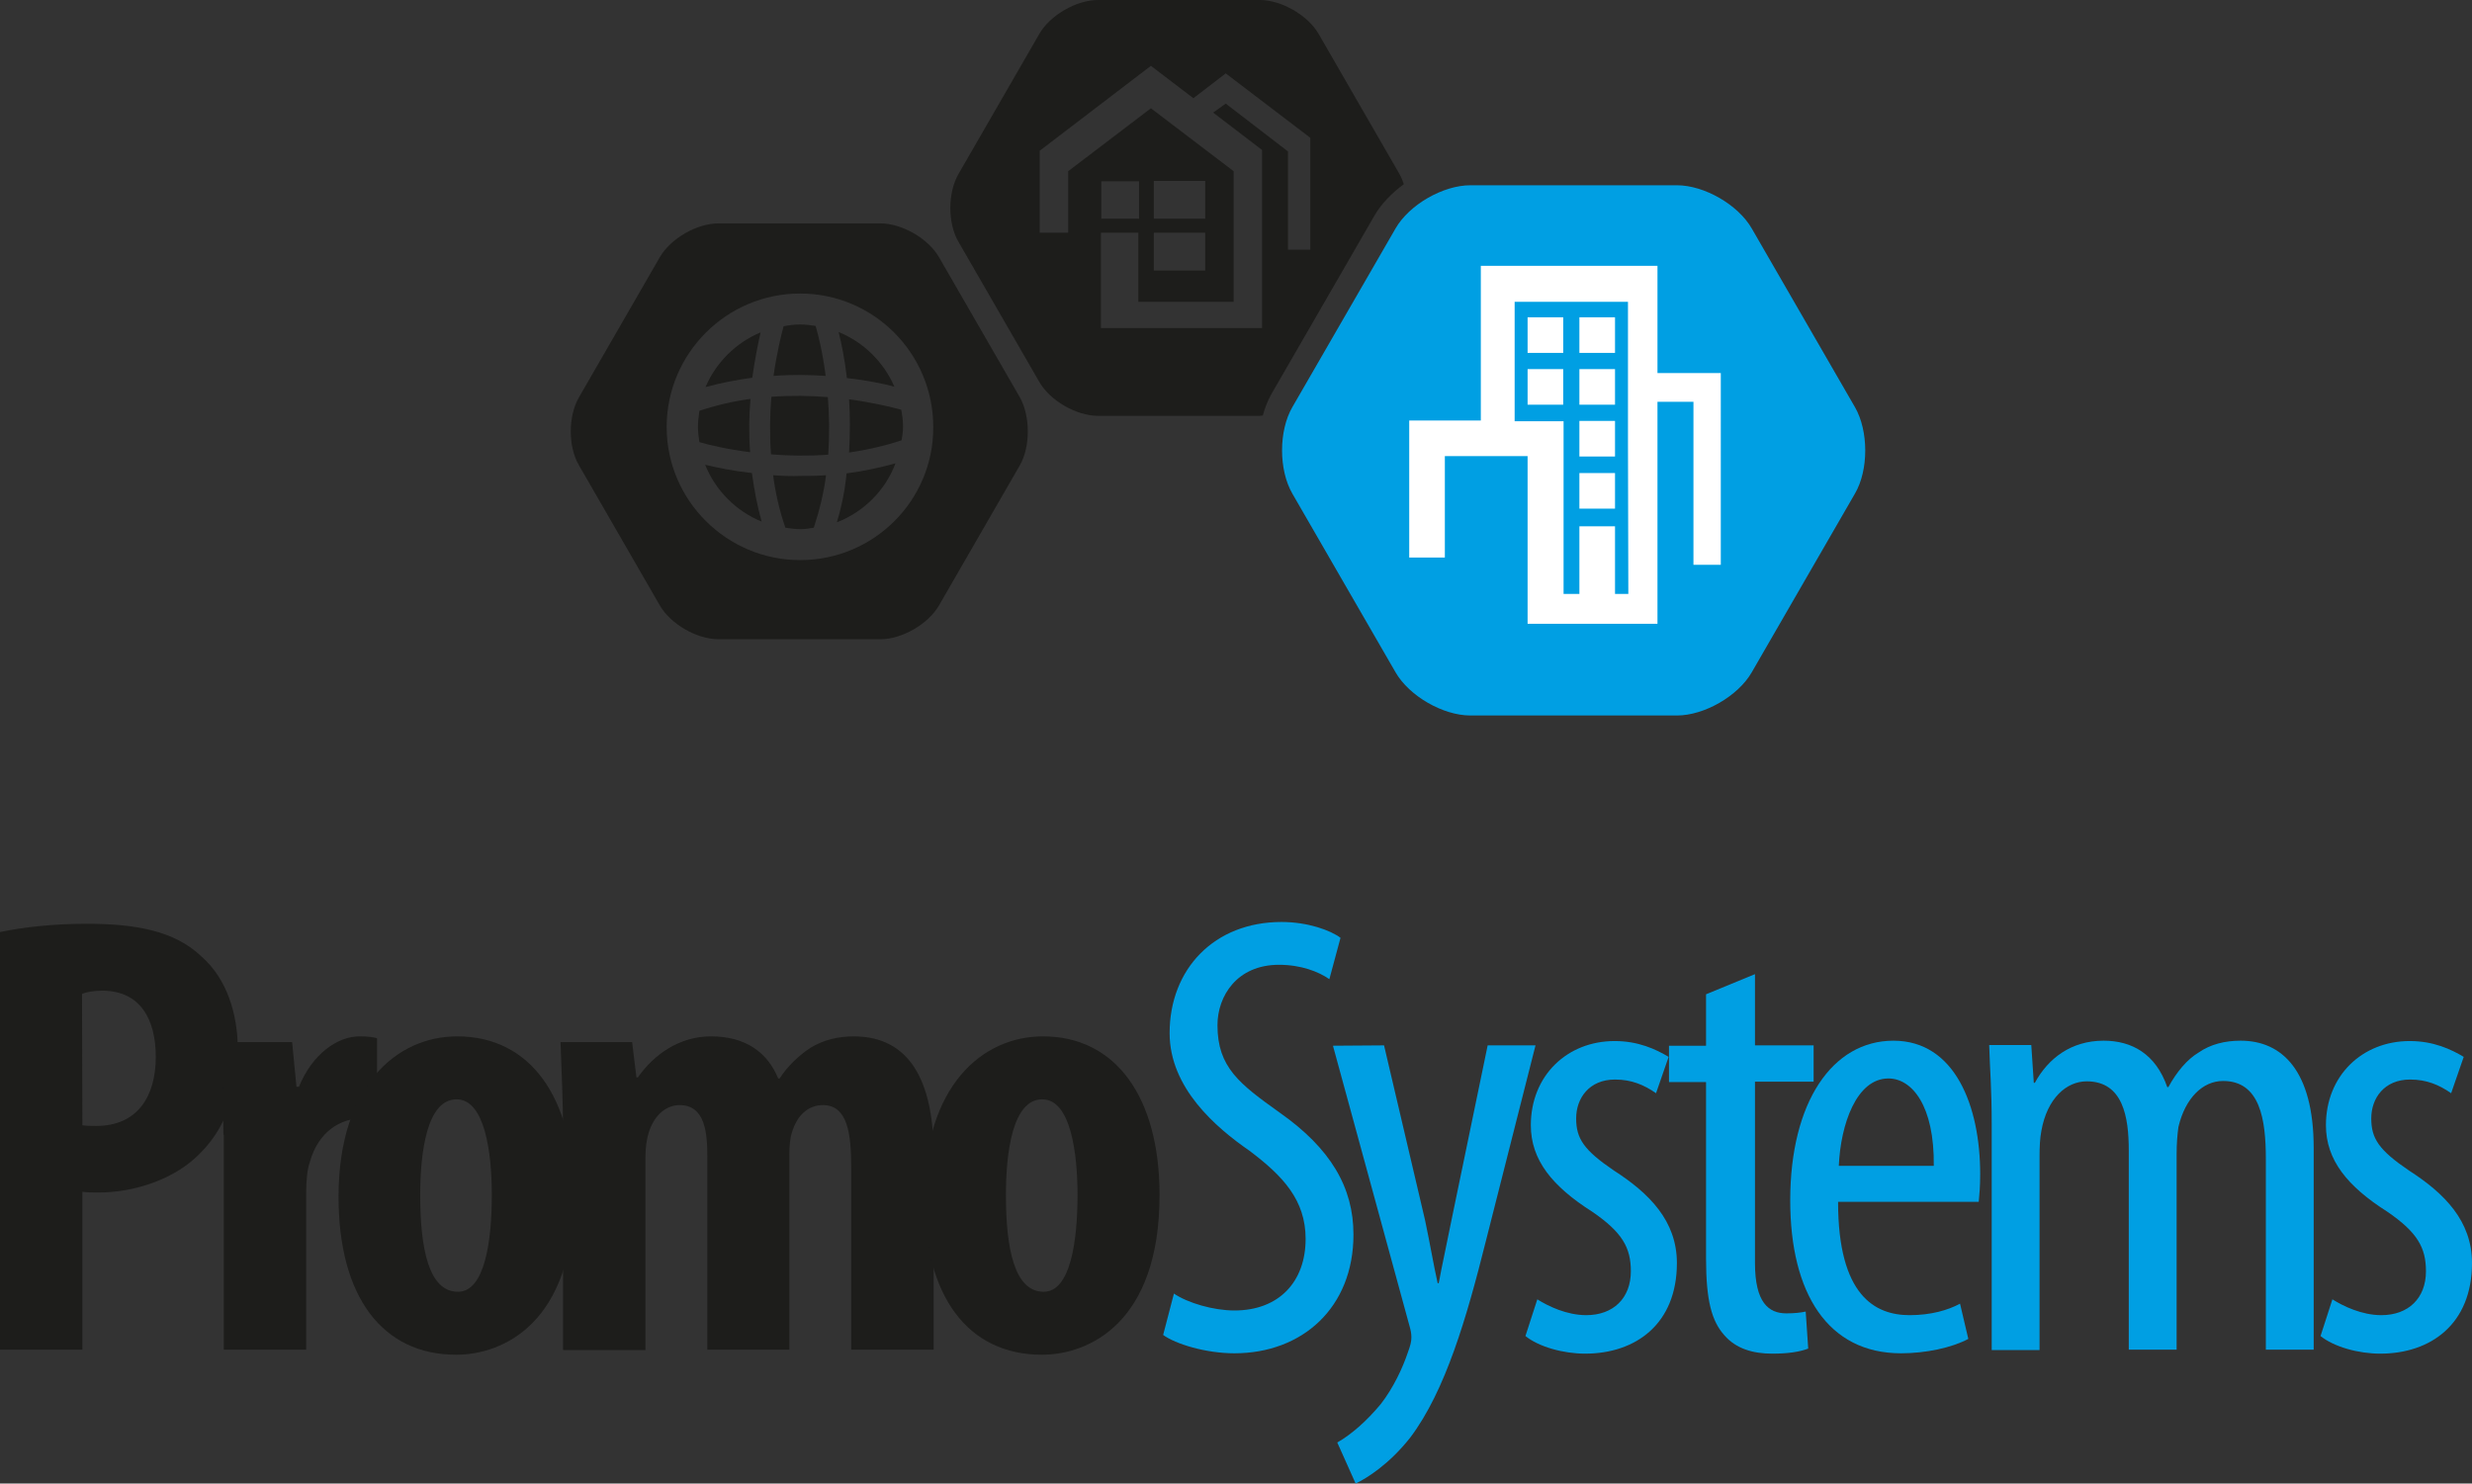 <?xml version="1.0" encoding="utf-8"?>
<!-- Generator: Adobe Illustrator 24.3.0, SVG Export Plug-In . SVG Version: 6.00 Build 0)  -->
<svg version="1.1" id="Laag_1" xmlns="http://www.w3.org/2000/svg" xmlns:xlink="http://www.w3.org/1999/xlink" x="0px" y="0px"
	 viewBox="0 0 687.1 412.4" style="enable-background:new 0 0 687.1 412.4;" xml:space="preserve">
<rect x="0" y="0" width="687.1" height="412.4" fill="#333333" stroke="none"/>
<style type="text/css">
	.st0{display:none;}
	.st1{display:inline;fill:#1B1B1A;}
	.st2{fill:#1D1D1B;}
	.st3{fill:#009FE3;}
	.st4{fill:#FFFFFF;}
</style>
<g id="Layer_1">
	<g>
		<path class="st2" d="M0,259.1c6.5-1.4,15.2-2.3,24-2.3c13.6,0,24.5,1.9,32,9.1c7,6.1,10.1,15.9,10.1,25.9c0,12.8-3.8,21.9-10,28.3
			c-7.3,7.9-19.1,11.4-28.7,11.4c-1.6,0-3,0-4.5-0.2v43.9H0L0,259.1L0,259.1z M22.9,312.8c1.2,0.2,2.4,0.2,3.8,0.2
			c11.5,0,16.6-8.2,16.6-19.2c0-10.3-4.2-18.4-14.9-18.4c-2.1,0-4.2,0.3-5.6,0.9L22.9,312.8L22.9,312.8z"/>
		<path class="st2" d="M62.1,315.4c0-8.4-0.4-17.7-0.7-25.7h19.8l1.2,12.4h0.7c3.7-9.1,10.7-14,16.8-14c2.4,0,3.7,0.2,4.9,0.5v22.6
			c-1.4-0.2-3-0.2-4.9-0.2c-4.9,0-11.4,3.3-13.8,12.1c-0.7,1.9-1,5.1-1,8.6v43.5H62.2v-59.8H62.1z"/>
		<path class="st2" d="M159.5,332.2c0,35.7-19.8,44.4-32.7,44.4c-20.5,0-32.7-16.1-32.7-43.9c0-30.8,16.1-44.6,33-44.6
			C147.4,288.1,159.5,305.1,159.5,332.2z M116.8,332.2c0,14.7,2.3,26.9,10.5,26.9c7.5,0,9.4-14.3,9.4-26.9c0-11.7-1.9-26.6-9.8-26.6
			C118.6,305.6,116.8,320.5,116.8,332.2z"/>
		<path class="st2" d="M156.5,315.4c0-9.3-0.4-17.5-0.7-25.7h19.9l1.2,9.8h0.4c4.4-6.3,11.5-11.4,20.3-11.4
			c9.6,0,15.7,4.4,18.7,11.7h0.4c2.1-3.3,5.4-6.5,8.7-8.6c3.5-2.1,7.5-3.1,11.9-3.1c15.4,0,22.2,12.2,22.2,32.7v54.4h-22.9v-50.5
			c0-9.6-1-17.5-7.9-17.5c-4,0-7.2,2.8-8.6,7.7c-0.5,1.4-0.7,3.7-0.7,6.1v54.2h-22.8v-53.7c0-6.3-0.5-14.3-7.7-14.3
			c-3.5,0-7,2.5-8.6,7.7c-0.5,1.6-0.9,4-0.9,6.5v53.9h-22.9V315.4z"/>
		<path class="st2" d="M322.3,332.2c0,35.7-19.8,44.4-32.7,44.4c-20.5,0-32.7-16.1-32.7-43.9c0-30.8,16.1-44.6,33-44.6
			C310.2,288.1,322.3,305.1,322.3,332.2z M279.6,332.2c0,14.7,2.3,26.9,10.5,26.9c7.5,0,9.4-14.3,9.4-26.9c0-11.7-1.9-26.6-9.8-26.6
			C281.4,305.6,279.6,320.5,279.6,332.2z"/>
		<path class="st3" d="M326.3,359.6c3.8,2.6,11,4.7,16.8,4.7c12.4,0,19.8-8,19.8-19.9c0-10.8-6.3-17.5-15.6-24.5
			c-9.4-6.5-22.2-17.5-22.2-32.7c0-17.8,12.4-30.9,31.1-30.9c7.3,0,13.6,2.3,16.4,4.4l-3.1,11.5c-3-2.1-7.9-4-14-4
			c-11.7,0-17.1,8.7-17.1,16.8c0,11.7,6.1,16.3,17.3,24.3c14.2,10,20.5,20.8,20.5,33.9c0,20.3-14.2,33-33.1,33
			c-8,0-16.4-2.6-19.8-5.1L326.3,359.6z"/>
		<path class="st3" d="M384.7,290.6l11.4,48.6c1.4,6.6,2.3,12.1,3.5,17.5h0.3c0.9-4.9,2.3-11.2,3.5-17.3l10.1-48.8h13.3L413,345
			c-5.3,21.2-11.2,41.6-21,54.6c-5.9,7.5-12.2,11.4-15.2,12.8l-5.1-11.4c4-2.3,8.2-6,12.1-10.7c3.5-4.5,6.1-10.1,7.5-14.3
			c0.7-1.9,1-3,1-4.2c0-1.1-0.2-2.1-0.5-3.1l-21.3-78L384.7,290.6L384.7,290.6z"/>
		<path class="st3" d="M427.3,361.2c3,1.9,8.2,4.4,13.6,4.4c7.5,0,12.4-4.7,12.4-12.2c0-6.5-2.3-10.8-10.8-16.6c-11-7-17-14.3-17-24
			c0-13.8,10.1-23.4,23.3-23.4c6.6,0,11.5,2.3,15,4.4l-3.5,10.1c-3.3-2.3-6.8-3.8-11.4-3.8c-7.2,0-10.8,5.2-10.8,10.8
			s2.1,8.8,10.5,14.5c9.8,6.3,17.5,14,17.5,25.7c0,17-11.5,25.2-25.5,25.2c-6.1,0-12.9-1.9-16.6-4.9L427.3,361.2z"/>
		<path class="st3" d="M487.8,270.8v19.8h16.3v10.1h-16.3v50.4c0,11,3.8,14,8.7,14c2.3,0,4-0.2,5.4-0.5l0.7,10.3
			c-2.4,0.9-5.6,1.4-10,1.4c-5.4,0-10.1-1.4-13.3-5.1c-3.5-3.9-5.1-9.6-5.1-21.3v-49.1h-10.3v-10.1h10.3v-14.3L487.8,270.8z"/>
		<path class="st3" d="M510.9,334.1c0,26.1,10.3,31.5,19.9,31.5c5.9,0,10.7-1.4,14-3.2l2.3,9.8c-4.7,2.5-11.9,4-18.7,4
			c-20.3,0-30.8-16.6-30.8-42.5c0-27.3,11.7-44.4,28.7-44.4c17.1,0,24.1,18.2,24.1,37.1c0,3.3-0.2,5.6-0.4,7.7L510.9,334.1
			L510.9,334.1z M537.5,324.1c0.2-16.8-6.1-24.3-12.6-24.3c-8.9,0-13.3,12.8-13.8,24.3H537.5z"/>
		<path class="st3" d="M553.6,312.4c0-10-0.5-15-0.7-21.9h11.7l0.7,10.5h0.3c3.7-6.8,10.1-11.7,19.1-11.7c7.9,0,14.5,3.7,17.7,12.9
			h0.3c2.3-4.2,5.2-7.7,8.4-9.6c3.3-2.3,7.3-3.3,11.7-3.3c11.4,0,20.3,8.2,20.3,29.9v56h-13.3v-53c0-11-1.6-21.7-11.9-21.7
			c-5.6,0-10.5,4.7-12.4,12.8c-0.3,2.1-0.5,4.7-0.5,7.5v54.4h-13.3v-55.4c0-9.3-1.6-19.2-11.7-19.2c-5.6,0-11,4.7-12.6,13.8
			c-0.4,2.1-0.5,4.5-0.5,7.2v53.7h-13.3V312.4z"/>
		<path class="st3" d="M648.3,361.2c3,1.9,8.2,4.4,13.6,4.4c7.5,0,12.4-4.7,12.4-12.2c0-6.5-2.3-10.8-10.8-16.6c-11-7-17-14.3-17-24
			c0-13.8,10.1-23.4,23.3-23.4c6.6,0,11.5,2.3,15,4.4l-3.5,10.1c-3.3-2.3-6.8-3.8-11.4-3.8c-7.2,0-10.8,5.2-10.8,10.8
			s2.1,8.8,10.5,14.5c9.8,6.3,17.5,14,17.5,25.7c0,17-11.5,25.2-25.5,25.2c-6.1,0-12.9-1.9-16.6-4.9L648.3,361.2z"/>
		<g>
			<path class="st2" d="M211.4,92.4c-6.9,2.9-12.4,8.4-15.3,15.2c4.4-1.2,8.7-2,13-2.6C209.8,99.9,210.7,95.6,211.4,92.4z"/>
			<path class="st2" d="M196,129.2c2.9,7.2,8.6,12.9,15.7,15.8c-1.3-4.6-2.1-9.1-2.7-13.5C203.7,130.9,199.2,130,196,129.2z"/>
			<path class="st2" d="M208.6,110.9c-4.6,0.6-9.4,1.7-14.2,3.3c-0.2,1.5-0.4,3-0.4,4.5c0,1.4,0.2,2.8,0.4,4.2
				c2.7,0.8,7.7,2,14.1,2.8C208.1,120.4,208.2,115.4,208.6,110.9z"/>
			<path class="st2" d="M248.6,107.5c-3-6.9-8.6-12.4-15.5-15.2c0.8,3.2,1.7,7.6,2.3,12.8C240.8,105.7,245.3,106.6,248.6,107.5z"/>
			<path class="st2" d="M229.5,104.5c-0.8-6.3-2-11.2-2.8-13.9c-1.4-0.2-2.8-0.4-4.3-0.4c-1.6,0-3.1,0.2-4.6,0.5
				c-0.7,2.6-1.9,7.5-2.8,13.8C220.1,104.1,225,104.2,229.5,104.5z"/>
			<path class="st2" d="M214.9,132.1c0.6,4.8,1.7,9.7,3.4,14.6c1.4,0.2,2.8,0.4,4.2,0.4c1.3,0,2.5-0.2,3.7-0.4
				c1.6-4.9,2.8-9.8,3.4-14.6c-2.4,0.2-4.7,0.2-6.9,0.2C219.9,132.4,217.3,132.3,214.9,132.1z"/>
			<path class="st2" d="M283.5,110.5l-22.5-39c-3-5.2-10.3-9.4-16.3-9.4h-45c-6,0-13.3,4.2-16.3,9.4l-22.5,39c-3,5.2-3,13.7,0,18.8
				l22.5,39c3,5.2,10.3,9.4,16.3,9.4h45c6,0,13.3-4.2,16.3-9.4l22.5-39C286.4,124.2,286.4,115.7,283.5,110.5z M222.4,155.7
				c-20.4,0-37.1-16.6-37.1-37s16.6-37.1,37.1-37.1c20.4,0,37,16.6,37,37.1C259.5,139.1,242.9,155.7,222.4,155.7z"/>
			<path class="st2" d="M236,125.8c4.8-0.7,9.7-1.8,14.6-3.4c0.2-1.2,0.4-2.4,0.4-3.7c0-1.7-0.2-3.3-0.5-4.8
				c-2.6-0.7-7.8-2-14.5-2.9C236.3,115.5,236.3,120.5,236,125.8z"/>
			<path class="st2" d="M214.4,110.3c-0.4,4.9-0.5,10.3-0.1,16c4.8,0.4,10.2,0.5,15.9,0.1c0.4-5.8,0.3-11.2-0.1-16
				C225.3,110,220,109.9,214.4,110.3z"/>
			<path class="st2" d="M232.6,145.2c7.5-2.9,13.5-8.9,16.3-16.4c-4.6,1.3-9.1,2.2-13.6,2.8C234.9,136,234,140.6,232.6,145.2z"/>
		</g>
		<path class="st2" d="M389,48.4l-22.5-39c-3-5.2-10.4-9.4-16.3-9.4h-45c-6,0-13.3,4.2-16.3,9.4l-22.5,39c-3,5.2-3,13.7,0,18.8
			l22.5,39c3,5.2,10.3,9.4,16.3,9.4h45c0.3,0,0.6-0.1,0.8-0.1c0.6-2.1,1.3-4,2.3-5.8L382,60c1.9-3.3,4.8-6.3,8.2-8.8
			C389.9,50.3,389.5,49.3,389,48.4z M364.4,69.4H358V42.1l-17.3-13.3l-3.5,2.5l13.6,10.4v49.5H343h-26.8H306V64.7h10.4v19.2h26.5
			V47.6l-23-17.5l-23,17.5v17.1H289V52.8l0,0V41.9l30.9-23.6l11.8,9l9-6.9l23.5,17.9v31.1H364.4z M306.1,60.8V50.4h10.5v10.4H306.1z
			 M335,60.8h-14.3V50.3H335V60.8z M335,64.7v10.5h-14.3V64.7H335z"/>
		<rect x="386" y="73.1" class="st4" width="100.9" height="106.5"/>
		<g>
			<path class="st3" d="M452.5,109.8V98.2V83.9H421v33.2h13.6v14.8v33.2h4.4v-18.8h9.9v18.8h3.7l-0.1-42.1L452.5,109.8L452.5,109.8z
				 M434.5,112.5h-9.9v-9.9h9.9V112.5z M434.5,98.1h-9.9v-9.9h9.9V98.1z M448.9,141.4H439v-9.9h9.9V141.4z M448.9,126.9H439V117h9.9
				V126.9z M448.9,112.5H439v-9.9h9.9V112.5z M448.9,98.1H439v-9.9h9.9V98.1z"/>
			<path class="st3" d="M515.6,113.2l-28.7-49.7c-3.8-6.6-13.2-12-20.8-12h-57.4c-7.6,0-17,5.4-20.8,12l-28.7,49.7
				c-3.8,6.6-3.8,17.4,0,24l28.7,49.7c3.8,6.6,13.2,12,20.8,12h57.4c7.6,0,17-5.4,20.8-12l28.7-49.7
				C519.4,130.7,519.4,119.8,515.6,113.2z M478.4,157h-7.7v-45.3h-10v11.2v50.5h-36.1v-46.6h-23V155h-9.9v-38.1h19.9v-43h49.1v24.3
				v5.5h17.6V157L478.4,157L478.4,157z"/>
		</g>
	</g>
</g>
</svg>
